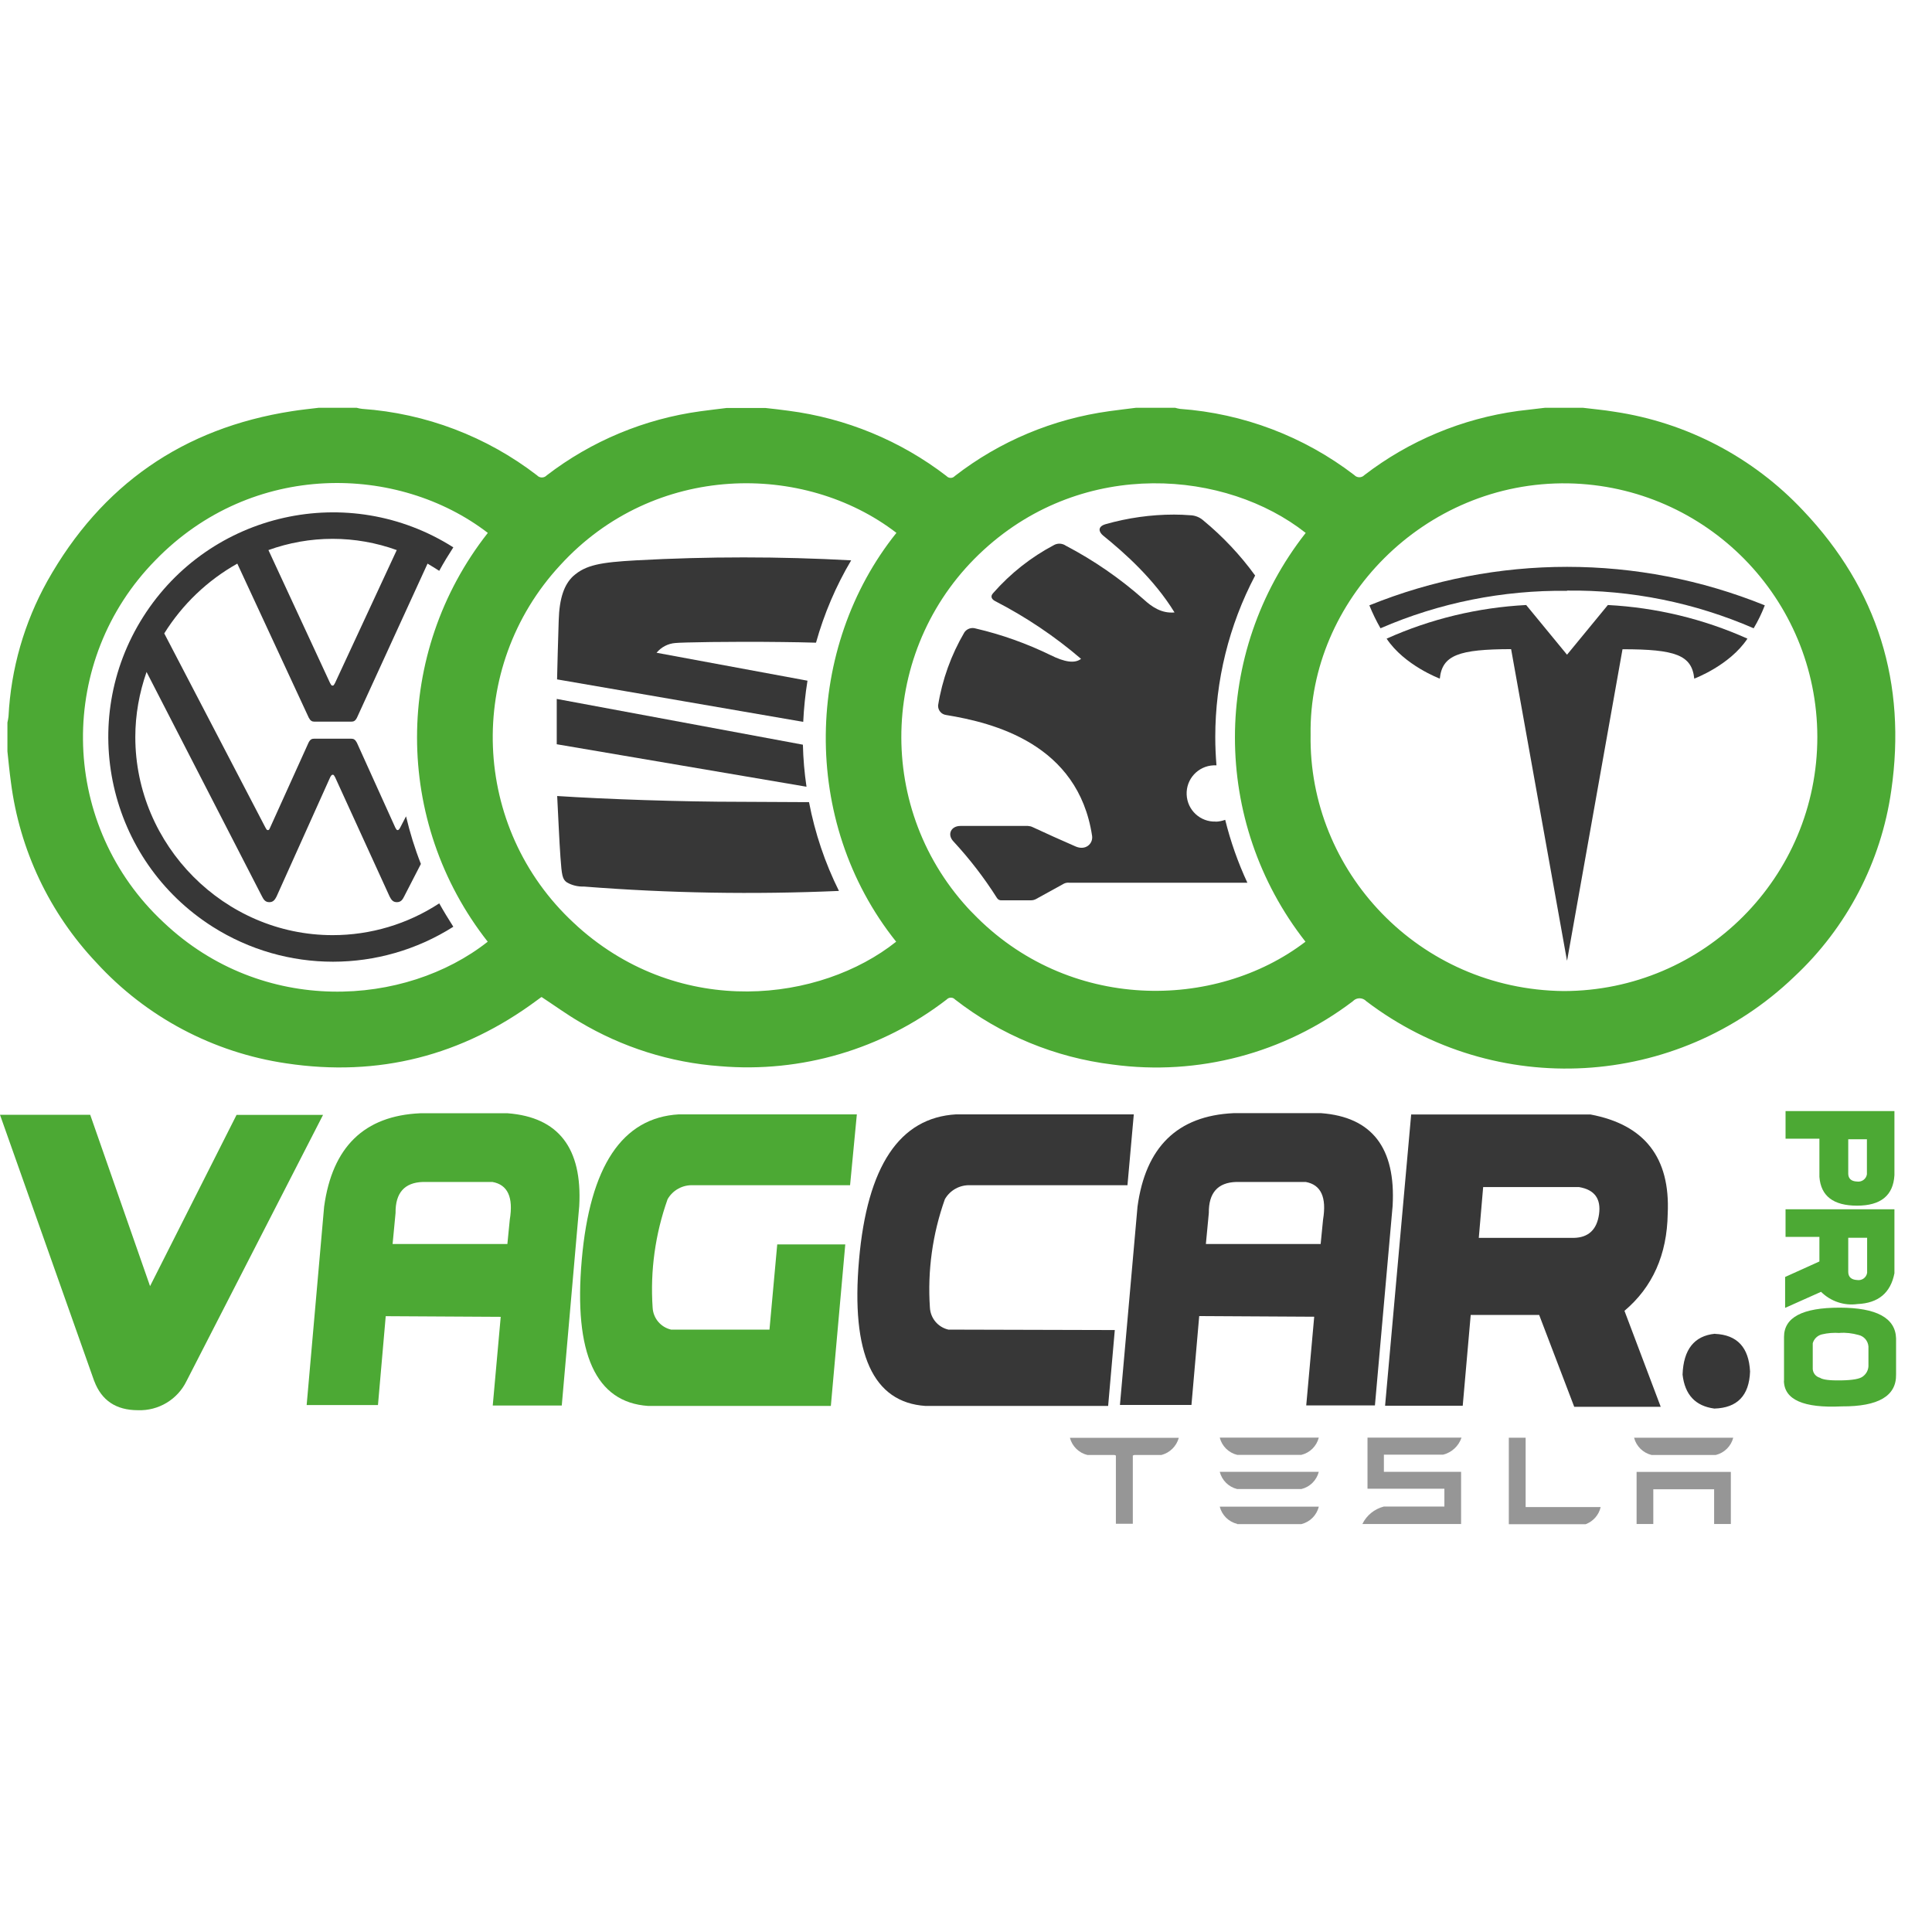 <?xml version="1.0" encoding="UTF-8"?> <svg xmlns="http://www.w3.org/2000/svg" id="vag-car.pro" width="222" height="222" viewBox="0 0 176.91 102.23"><path d="M8.63,89.13L0,64.74h8.26l5.48,15.69,7.92-15.68h7.92l-12.5,24.37c-.82,1.69-2.57,2.74-4.45,2.67-2,0-3.33-.89-4-2.67Z" style="fill:#4ca934;"></path><path d="M28.08,91.32l1.6-18.17c.75-5.47,3.68-8.32,8.79-8.55h8.02c4.65.36,6.84,3.19,6.55,8.49l-1.6,18.27h-6.32l.73-8.12-10.53-.06-.71,8.14h-6.53ZM36.22,73.73l-.27,2.84h10.51l.22-2.23c.34-2.05-.19-3.2-1.59-3.45h-6.36c-1.69.05-2.53,1-2.51,2.83h0Z" style="fill:#4ca934;"></path><path d="M76.07,91.4h-16.71c-4.81-.32-6.84-4.78-6.09-13.37s3.71-13.03,8.89-13.33h16.3l-.62,6.49h-14.36c-.96-.05-1.87.44-2.35,1.28-1.13,3.18-1.6,6.55-1.37,9.92.05.98.74,1.8,1.69,2.02h9.01l.71-7.8h6.23l-1.32,14.78Z" style="fill:#4ca934;"></path><path d="M173.47,64.4v5.87c-.11,1.86-1.25,2.79-3.42,2.79s-3.32-.88-3.45-2.64v-3.49h-3.1v-2.53h9.97ZM169.24,66.98v3.14c0,.44.26.71.79.73.44.07.85-.22.92-.66v-3.21h-1.71Z" style="fill:#4ca934;"></path><path d="M173.47,73.4v5.85c-.35,1.8-1.48,2.74-3.39,2.82-1.22.17-2.45-.25-3.33-1.12l-3.29,1.47v-2.83l3.14-1.42v-2.25h-3.1v-2.53h9.97ZM169.24,75.98v3.14c0,.47.28.72.81.75.44.07.85-.22.92-.66,0,0,0,0,0,0h0v-3.21h-1.73Z" style="fill:#4ca934;"></path><path d="M163.36,89.09v-4.01c0-1.79,1.69-2.68,5.08-2.68s5.12.94,5.18,2.81v3.3c.04,1.98-1.62,2.95-4.98,2.93-3.49.17-5.26-.61-5.29-2.34ZM168.46,84.72c-.55-.04-1.1,0-1.64.13-.4.1-.72.41-.83.81v2.37c.03.38.29.69.66.79.26.18.91.26,1.95.24s1.69-.13,1.98-.36c.3-.22.49-.56.51-.93v-1.82c-.04-.51-.41-.94-.91-1.05-.57-.16-1.17-.23-1.76-.19h.03Z" style="fill:#4ca934;"></path><path d="M101.46,91.4h-16.71c-4.81-.32-6.84-4.78-6.09-13.37.75-8.59,3.71-13.03,8.89-13.33h16.27l-.58,6.49h-14.37c-.96-.05-1.87.44-2.35,1.28-1.13,3.18-1.6,6.55-1.37,9.92.05.98.74,1.8,1.69,2.02l15.24.04-.61,6.95Z" style="fill:#373737;"></path><path d="M102.55,91.32l1.61-18.17c.74-5.47,3.67-8.32,8.79-8.56h8.02c4.66.35,6.85,3.18,6.55,8.49l-1.62,18.27h-6.29l.73-8.12-10.53-.06-.71,8.14h-6.55v.02ZM110.69,73.73l-.27,2.84h10.51l.22-2.23c.34-2.05-.19-3.2-1.59-3.45h-6.36c-1.69.05-2.53,1-2.51,2.83h0Z" style="fill:#373737;"></path><path d="M129.21,64.71h16.42c4.96.93,7.32,3.95,7.08,9.08-.06,3.75-1.38,6.72-3.96,8.9l3.32,8.79h-7.92l-3.21-8.41h-6.27l-.73,8.31h-7.11l2.39-26.68ZM135.4,76.01h8.72c1.33-.03,2.1-.75,2.3-2.16.2-1.42-.41-2.25-1.82-2.49h-8.79l-.4,4.65Z" style="fill:#373737;"></path><path d="M157.04,84.8c2.03.09,3.1,1.24,3.21,3.45-.08,2.2-1.17,3.33-3.27,3.39-1.73-.23-2.7-1.26-2.91-3.11.08-2.3,1.07-3.55,2.96-3.74Z" style="fill:#373737;"></path><path d="M29.18,0h3.48c.17.05.34.08.51.1,5.82.41,11.39,2.53,16.01,6.09.22.24.6.26.85.03.01-.01.02-.02.03-.03,4.1-3.15,8.95-5.17,14.07-5.87.8-.11,1.59-.2,2.39-.3h3.59c.69.08,1.39.15,2.08.25,5.27.68,10.27,2.74,14.48,5.98.19.21.52.23.73.03.01-.01.02-.02.03-.03,4.11-3.19,8.99-5.23,14.15-5.94.81-.11,1.63-.21,2.44-.31h3.59c.14.04.29.08.44.1,5.8.42,11.34,2.52,15.96,6.06.24.26.65.27.91.02,0,0,.02-.02.02-.02,4.1-3.15,8.95-5.17,14.07-5.87.83-.1,1.65-.19,2.46-.29h3.48c.96.12,1.92.2,2.87.36,6.62.98,12.71,4.17,17.29,9.05,6.84,7.21,9.49,15.83,8.07,25.64-.93,6.54-4.07,12.56-8.9,17.06-10.73,10.29-27.34,11.23-39.17,2.23-.32-.34-.85-.36-1.19-.04-.02.01-.03.03-.04.04-6.27,4.77-14.18,6.86-21.99,5.8-5.26-.64-10.25-2.7-14.44-5.96-.19-.21-.51-.22-.72-.04-.01.01-.02.02-.04.04-5.91,4.56-13.31,6.74-20.75,6.11-4.56-.33-8.97-1.73-12.89-4.07-1.18-.69-2.29-1.5-3.45-2.26-.02,0-.04.02-.07.03l-.34.25c-6.86,5.1-14.54,7.06-22.97,5.79-6.69-.98-12.84-4.24-17.4-9.23-4.29-4.54-7.03-10.32-7.82-16.52-.13-.94-.22-1.88-.32-2.82v-2.64c.04-.18.08-.37.1-.56.22-4.35,1.44-8.59,3.56-12.4C9.28,7.07,16.75,1.86,26.74.31c.81-.13,1.63-.21,2.44-.31ZM120.01,29.92c-.21,12.48,9.88,23.35,23.18,23.49,12.84-.02,23.23-10.44,23.22-23.28-.02-12.65-10.15-22.97-22.8-23.21-13.24-.22-23.79,10.77-23.6,23.01ZM44.66,11.45c-8.16-6.27-21.53-6.66-30.44,2.52-8.95,9.12-8.81,23.77.31,32.72.15.15.3.29.46.44,9.08,8.59,22.14,7.7,29.67,1.76-8.63-10.98-8.63-26.44,0-37.42v-.02ZM119.55,11.45c-7.25-5.72-20.23-6.89-29.46,1.55-9.46,8.64-10.13,23.32-1.49,32.78.15.16.29.32.45.47,8.74,9.11,22.24,8.95,30.49,2.64-8.62-10.99-8.61-26.45.02-37.43v-.02ZM82.08,11.45c-8.44-6.49-22.17-6.46-30.78,2.96-8.7,9.39-8.15,24.05,1.24,32.76.13.12.27.24.4.37,9.46,8.44,22.2,6.86,29.12,1.35-8.84-11.05-8.35-27,.02-37.43h0Z" style="fill:#4ca934;"></path><polyline points="149.86 97.44 149.86 102.21 151.39 102.21 151.39 99.03 156.96 99.03 156.96 102.21 158.49 102.21 158.49 97.44 149.86 97.44" style="fill:#969696;"></polyline><path d="M145.22,102.22c.68-.26,1.19-.85,1.35-1.56h-6.87v-6.35h-1.54v7.92h7.04" style="fill:#969696;"></path><path d="M126.71,95.86h5.44c.79-.2,1.42-.79,1.68-1.56h-8.61v4.68h7.04v1.63h-5.54c-.86.22-1.58.8-1.97,1.6h9.04v-4.78h-7.07v-1.57" style="fill:#969696;"></path><path d="M113.28,99.01h5.88c.79-.19,1.4-.8,1.6-1.58h-9.07c.2.78.81,1.39,1.6,1.58" style="fill:#969696;"></path><path d="M113.28,102.22h5.88c.79-.19,1.41-.81,1.6-1.6h-9.07c.2.78.81,1.39,1.6,1.58" style="fill:#969696;"></path><path d="M97.97,94.32c.21.78.82,1.38,1.6,1.57h2.48l.13.05v6.25h1.55v-6.25l.14-.05h2.48c.77-.2,1.38-.8,1.59-1.57h-9.96" style="fill:#969696;"></path><path d="M151.22,95.89h5.89c.78-.19,1.4-.8,1.6-1.58h-9.08c.2.78.82,1.39,1.6,1.58" style="fill:#969696;"></path><path d="M113.28,95.88h5.88c.79-.19,1.4-.8,1.6-1.58h-9.07c.2.78.81,1.39,1.6,1.58" style="fill:#969696;"></path><path d="M111.34,37.89c-1.42.06-2.62-1.04-2.68-2.47-.06-1.42,1.04-2.62,2.47-2.68h.26c-.07-.85-.11-1.72-.11-2.59,0-5.15,1.25-10.23,3.65-14.79-1.36-1.88-2.96-3.57-4.75-5.05-.33-.29-.76-.46-1.2-.47-.52-.04-.95-.06-1.47-.06-2.12,0-4.24.3-6.28.88-.74.22-.63.7-.22,1.04,1.99,1.61,4.68,4.01,6.54,7.04-1.18.11-2.08-.51-2.83-1.2-2.17-1.92-4.56-3.57-7.12-4.91-.32-.22-.73-.25-1.07-.07-2.11,1.11-4,2.6-5.58,4.4-.32.33-.11.6.19.75,2.81,1.45,5.45,3.22,7.85,5.28-.57.44-1.49.31-2.81-.35-2.18-1.06-4.47-1.88-6.84-2.43-.38-.12-.8.02-1.03.35-1.21,2.06-2.03,4.33-2.41,6.69-.02.44.29.82.73.88,4.34.71,12.09,2.64,13.37,11.06.11.73-.6,1.39-1.53.97-1.32-.58-2.61-1.15-3.91-1.76-.14-.07-.29-.1-.44-.11h-6.17c-.88,0-1.23.79-.66,1.4,1.48,1.6,2.82,3.33,3.99,5.18.09.16.26.25.44.23h2.68c.17,0,.34-.04.49-.13l2.54-1.4c.15-.07.32-.1.49-.08h16.3c-.86-1.85-1.54-3.78-2.03-5.76-.28.1-.56.16-.86.17h0Z" style="fill:#373737;"></path><path d="M30.46,48.29c-9.92,0-18.07-8.23-18.07-18.14,0-2.03.36-4.04,1.03-5.96l10.58,20.57c.15.29.3.51.66.51s.51-.22.66-.51l4.92-10.94c.08-.15.15-.22.22-.22.15,0,.15.15.22.22l5,10.94c.15.29.3.51.66.51s.52-.22.66-.51l1.54-2.99c-.56-1.42-1.01-2.88-1.36-4.36l-.54,1.04c-.08.15-.15.22-.22.22-.15,0-.15-.15-.22-.22l-3.52-7.78c-.15-.29-.3-.37-.52-.37h-3.39c-.22,0-.37.07-.52.37l-3.52,7.78c-.05.07-.05.22-.2.22s-.15-.15-.22-.22l-9.27-17.79c1.66-2.66,3.96-4.86,6.69-6.39l6.54,14.1c.15.29.3.37.52.37h3.38c.22,0,.37-.07.52-.37l6.46-14.1c.36.21.72.44,1.07.66.4-.74.84-1.45,1.29-2.15-9.59-6.09-22.3-3.24-28.39,6.35-6.09,9.59-3.24,22.3,6.35,28.39,6.73,4.27,15.31,4.27,22.04,0-.44-.69-.88-1.41-1.29-2.14-2.9,1.9-6.29,2.91-9.75,2.91ZM30.46,12c2,0,3.99.35,5.87,1.03l-5.66,12.19c-.07.07-.07.22-.22.22s-.15-.15-.22-.22l-5.65-12.19c1.88-.68,3.87-1.03,5.87-1.03Z" style="fill:#373737;"></path><path d="M143.5,50.6l5.07-28.49c4.84,0,6.35.53,6.57,2.69,0,0,3.24-1.2,4.87-3.66-4.03-1.81-8.37-2.85-12.78-3.08l-3.74,4.55h0l-3.74-4.55c-4.41.23-8.75,1.27-12.78,3.08,1.63,2.45,4.87,3.66,4.87,3.66.22-2.16,1.76-2.69,6.53-2.7l5.11,28.49" style="fill:#373737;"></path><path d="M60.11,22.43l13.83,2.56c-.2,1.25-.33,2.51-.39,3.77l-22.54-3.89c.03-1.09.09-3.81.15-5.4.06-2.04.5-3.28,1.32-4.05,1.15-1.03,2.51-1.27,5.76-1.45,6.56-.36,13.14-.36,19.7,0-1.4,2.36-2.48,4.9-3.22,7.54-1.04-.03-2.08-.05-3.08-.06-4.87-.06-9.27.03-9.8.09-.67.05-1.28.37-1.71.88h0Z" style="fill:#373737;"></path><path d="M143.49,16.74c5.88-.07,11.7,1.11,17.09,3.45.4-.67.74-1.37,1.02-2.1-11.61-4.7-24.6-4.7-36.21,0,.29.72.63,1.42,1.02,2.1,5.39-2.34,11.21-3.5,17.09-3.43h0" style="fill:#373737;"></path><path d="M73.85,34.7l-22.87-3.89v-4.15l22.54,4.19c.03,1.29.14,2.57.33,3.85Z" style="fill:#373737;"></path><path d="M76.82,44.24c-7.79.34-15.58.21-23.35-.4-.55.02-1.09-.11-1.56-.38-.41-.29-.47-.62-.59-2.3-.09-1.15-.24-4.49-.3-5.61,4.46.29,11.28.53,16.83.53,1.39,0,5.02.03,5.99.03h.24c.54,2.82,1.46,5.56,2.74,8.13Z" style="fill:#373737;"></path></svg> 